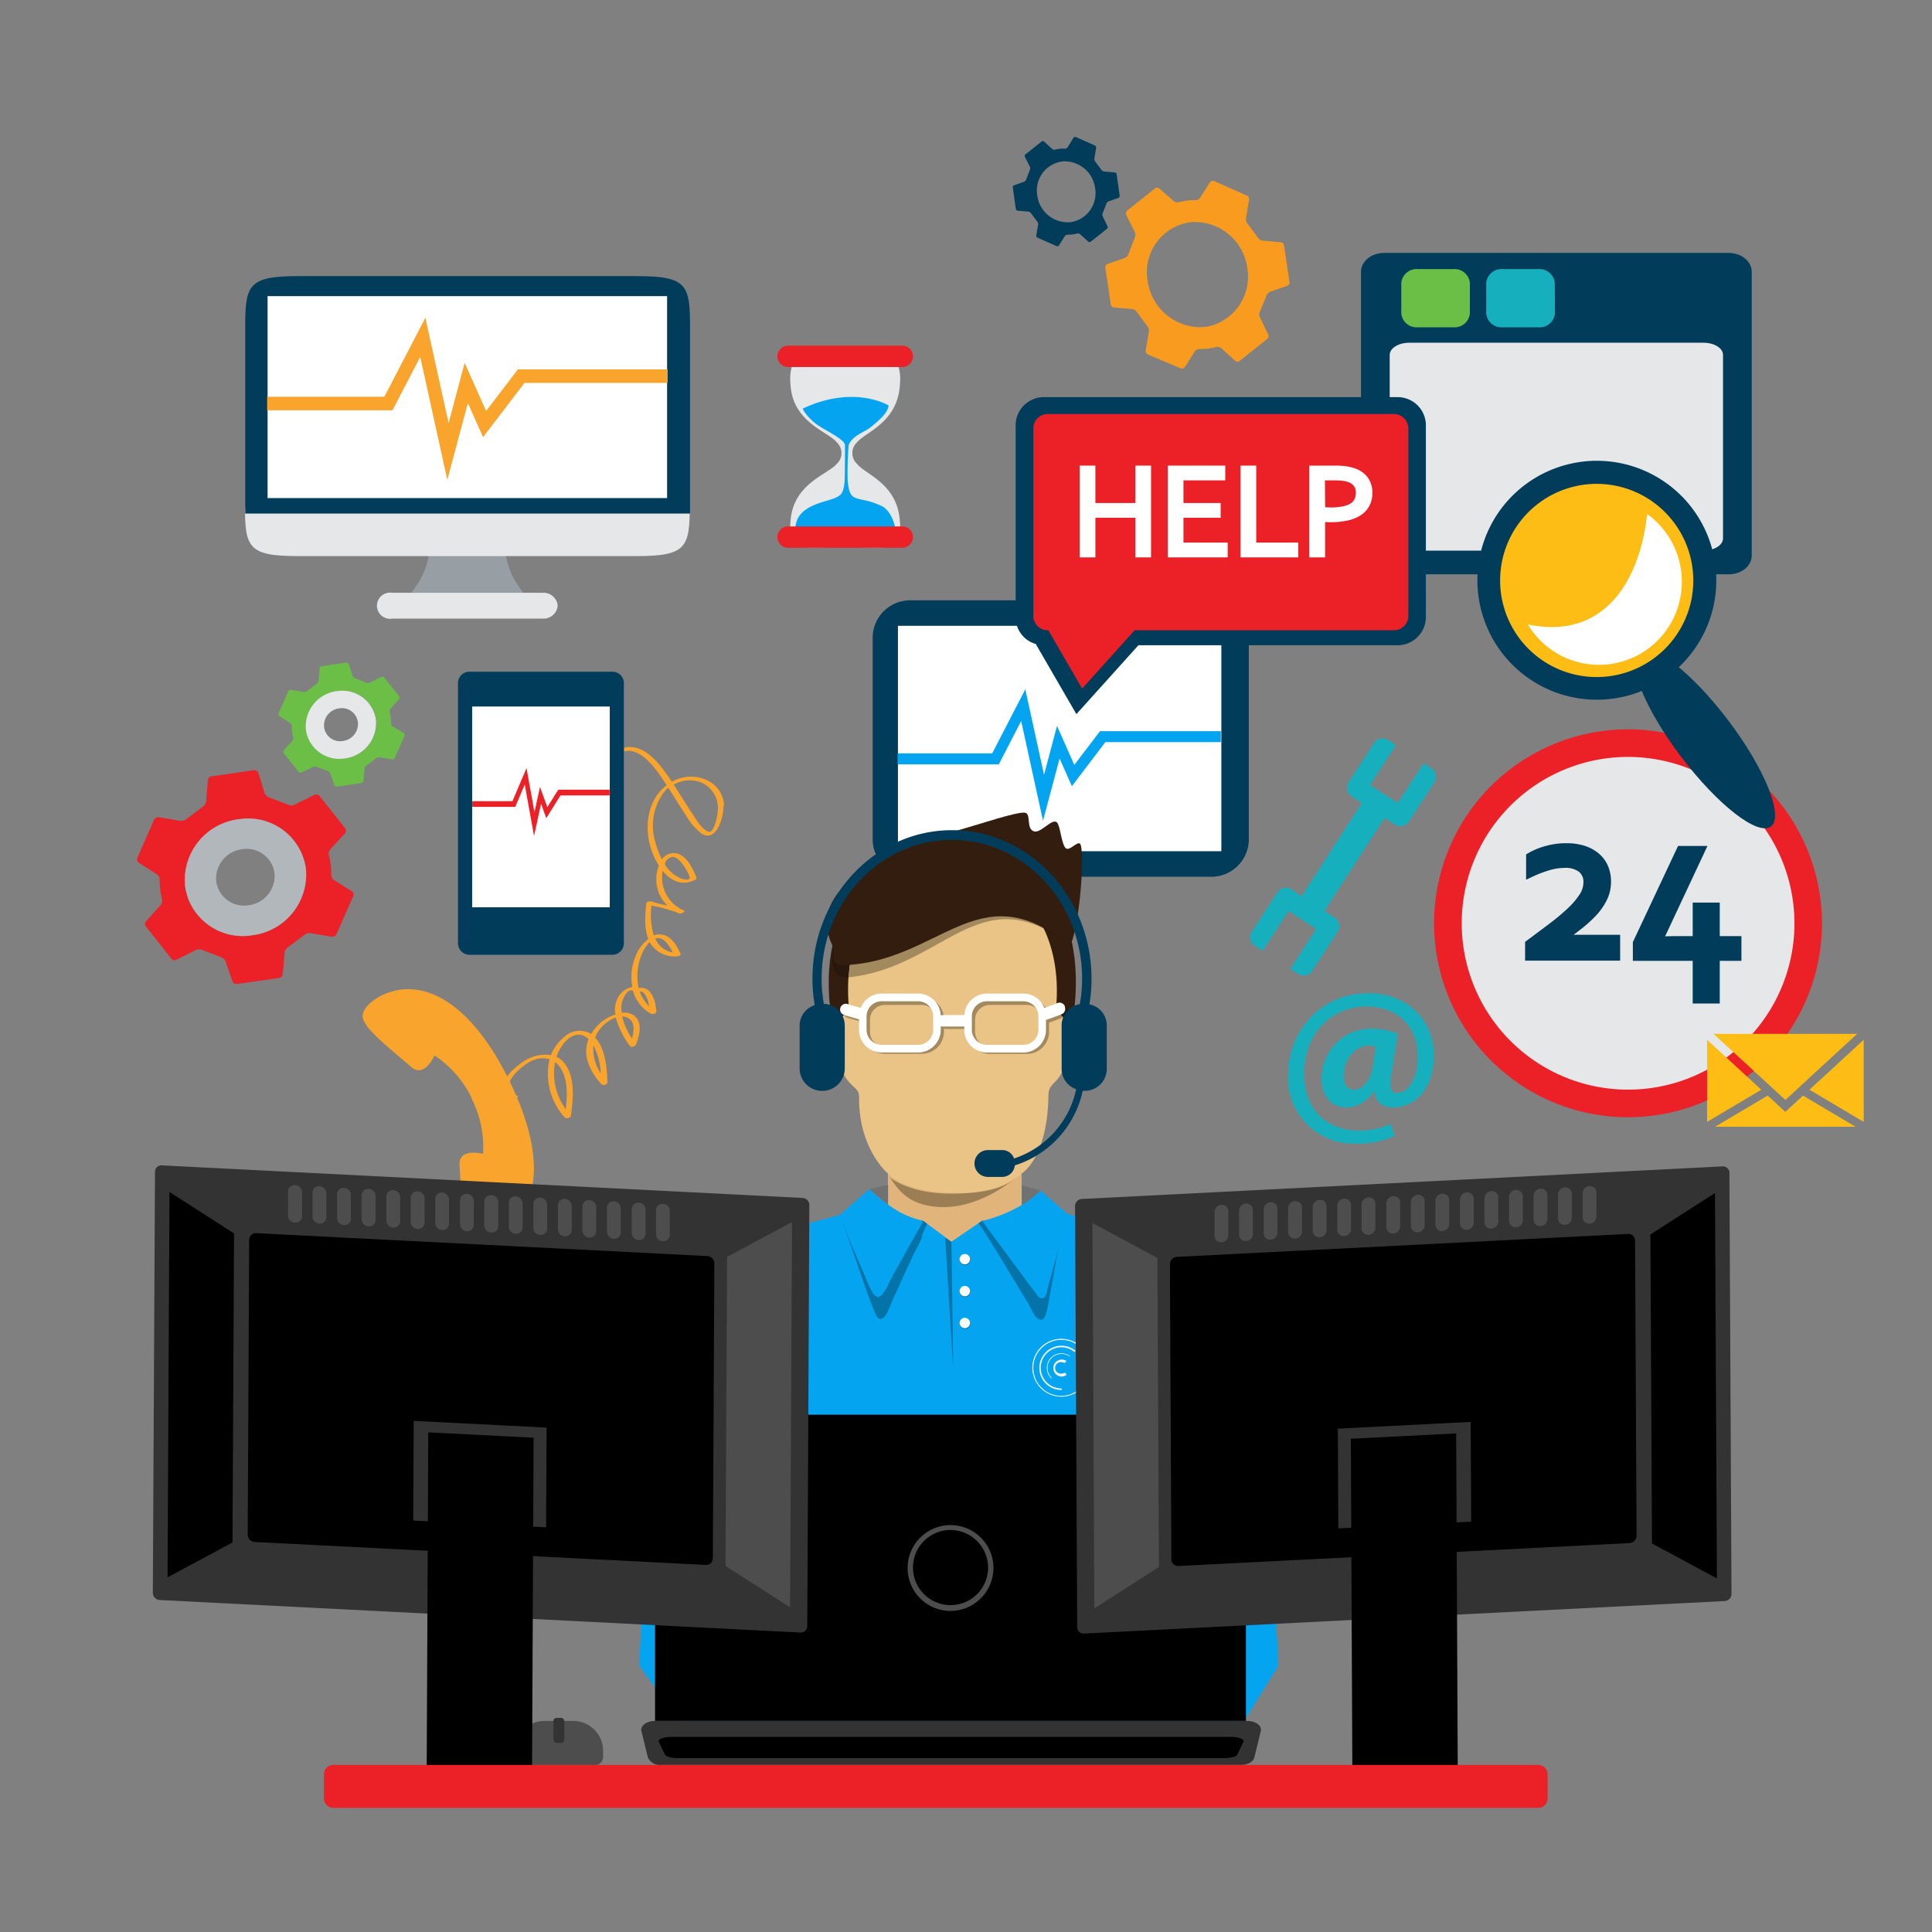 <svg xmlns="http://www.w3.org/2000/svg" viewBox="0 0 360 360"><rect x="0" y="0" width="360" height="360" fill="#808080" stroke="none"/><defs><style>.cls-1{isolation:isolate;}.cls-2{fill:#e5e7e8;}.cls-3{fill:#04a4f0;}.cls-4{fill:#ec2027;}.cls-5{fill:#6bbe46;}.cls-6{fill:#b1b7bb;}.cls-7{fill:#f1e4a4;}.cls-8{fill:#f9a42d;}.cls-9{fill:#16afbe;}.cls-10{fill:#989fa4;}.cls-11{fill:#013d5b;}.cls-12{fill:#fff;}.cls-13{fill:#f89b1f;}.cls-14{fill:#febd14;}.cls-15{fill:#331d0e;}.cls-16{fill:#eac386;}.cls-17{fill:#e0b47a;}.cls-18{fill:#b2b2b2;}.cls-19{fill:#27170c;}.cls-20{fill:#a3895e;}.cls-21{fill:#9b7e54;}.cls-22{fill:#707171;}.cls-23,.cls-25{opacity:0.3;}.cls-24{fill:#6e5a3b;}.cls-25{mix-blend-mode:multiply;}.cls-26{fill:#333;}.cls-27{fill:#4d4d4d;}</style></defs><g class="cls-1"><g id="Layer_1" data-name="Layer 1"><path class="cls-2" d="M155.92,86.43a2.72,2.72,0,0,0,0-4c-1.53-2-8.32-3.68-8.63-10.93a8.79,8.79,0,0,1,.17-2.87,1.63,1.63,0,0,1,.36-.78c1.08-1.4,4.38-1,8.41-.88h0l1.26,0,1.26,0h0c4-.08,7.33-.52,8.41.88a1.7,1.7,0,0,1,.35.78,8.48,8.48,0,0,1,.18,2.87c-.31,7.25-6.46,9-8,10.93a2.74,2.74,0,0,0,0,4c1.53,2,7.68,3.68,8,10.93a8.52,8.52,0,0,1-.18,2.87,1.7,1.7,0,0,1-.35.78c-1.08,1.4-4.38,1-8.41.88h0l-1.26,0-1.26,0h0c-4,.08-7.33.52-8.41-.88a1.63,1.63,0,0,1-.36-.78,8.83,8.83,0,0,1-.17-2.87c.31-7.25,7.1-9,8.63-10.93"/><path class="cls-3" d="M148.13,98.8c.24-1.53.14-3.82,5.44-5.35,3-.86,3.38-1.12,3.73-3,.19-1.47.09-3.11.15-4.79,0-1.1,0-2.6,0-2.74-.15-1.07-3.14-2.44-4.94-3.62s-3.1-3.09-2.87-3.2c9.66-4.47,15.94-.54,15.94-.54-.15,1.47-2,2.94-3.3,4s-3.32,1.49-4.14,3.34a60.46,60.46,0,0,0-.2,6.36c0,.41.07.78.11,1.13l0,0,0,0c.48,3.48,2,1.93,6.13,3.85,2.33,1.08,2.76,4.79,2.76,4.79-2.6,1-19.05,1.28-18.81-.25"/><path class="cls-4" d="M144.86,66.32a2,2,0,0,0,1.84,2.07h21.57a2,2,0,0,0,1.85-2.07v.16a2,2,0,0,0-1.85-2.07H146.7a2,2,0,0,0-1.84,2.07Z"/><path class="cls-4" d="M144.86,100a2,2,0,0,0,1.84,2.07h21.57a2,2,0,0,0,1.85-2.07v.16a2,2,0,0,0-1.85-2.07H146.7a2,2,0,0,0-1.84,2.07Z"/><path class="cls-5" d="M70.1,134.08a6.62,6.62,0,0,1-5.75,7.21A6.3,6.3,0,0,1,57.06,136a6.63,6.63,0,0,1,5.75-7.2,6.28,6.28,0,0,1,7.29,5.32m3.07,1.24a.7.7,0,0,1-.3-.54,9.46,9.46,0,0,0-.05-1.1c-.06-.47-.21-1.07-.21-1.07a.73.73,0,0,1,.16-.61l1.59-1.76a.47.47,0,0,0,0-.56l-2.75-3.47a.47.47,0,0,0-.55-.12l-2.15,1.07a.82.82,0,0,1-.65,0l-2.09-.81a.77.77,0,0,1-.46-.44L65,123.75a.48.48,0,0,0-.49-.28l-4.56.66a.49.49,0,0,0-.4.41l-.19,2.3a.85.85,0,0,1-.34.55l-1.81,1.37a.91.91,0,0,1-.64.18l-2.34-.4a.49.49,0,0,0-.51.26l-1.82,4.14a.43.43,0,0,0,.16.52l2,1.26a.73.73,0,0,1,.31.54,9.25,9.25,0,0,0,.05,1.09,10.51,10.51,0,0,0,.21,1.07.72.72,0,0,1-.16.61l-1.59,1.77a.45.45,0,0,0,0,.55l2.76,3.47a.46.46,0,0,0,.55.12l2.16-1.05a.84.84,0,0,1,.66,0l2.07.79a.83.83,0,0,1,.46.44l.75,2.16a.46.46,0,0,0,.48.29l4.57-.66a.48.48,0,0,0,.39-.41l.2-2.3a.81.81,0,0,1,.35-.55l1.8-1.36a.88.88,0,0,1,.64-.18l2.34.38a.48.48,0,0,0,.51-.26l1.82-4.13a.43.43,0,0,0-.16-.52Z"/><path class="cls-2" d="M63.17,132a3,3,0,0,1,3.52,2.58,3.2,3.2,0,0,1-2.78,3.49,3,3,0,0,1-3.52-2.58A3.2,3.2,0,0,1,63.17,132m-.39-3.23A6.64,6.64,0,0,0,57,136a6.3,6.3,0,0,0,7.29,5.32,6.64,6.64,0,0,0,5.76-7.21,6.3,6.3,0,0,0-7.29-5.32"/><path class="cls-4" d="M35,167.23a10,10,0,0,1-.5-2.14,10.81,10.81,0,0,1,0-2.2,11.58,11.58,0,0,1,10-10.22A10.84,10.84,0,0,1,57,161.84,11.43,11.43,0,0,1,47,174.27a10.94,10.94,0,0,1-12.06-7M62.25,164a1.22,1.22,0,0,1-.52-.94s0-1.07-.09-1.88a16.89,16.89,0,0,0-.37-1.85,1.31,1.31,0,0,1,.27-1.06l2.75-3a.77.77,0,0,0,0-.95l-4.74-6a.81.81,0,0,0-1-.2l-3.7,1.84a1.37,1.37,0,0,1-1.12,0l-3.62-1.39a1.35,1.35,0,0,1-.79-.76L48.13,144a.81.81,0,0,0-.84-.48l-7.87,1.14a.82.82,0,0,0-.68.69l-.33,4a1.47,1.47,0,0,1-.59.95l-3.12,2.34a1.47,1.47,0,0,1-1.1.32l-4-.69a.85.85,0,0,0-.88.46l-3.13,7.12a.75.75,0,0,0,.27.91l3.38,2.16a1.22,1.22,0,0,1,.51.95,18.74,18.74,0,0,0,.1,1.88,18.46,18.46,0,0,0,.35,1.83,1.28,1.28,0,0,1-.27,1.06l-2.74,3.05a.77.77,0,0,0,0,.95l4.74,6a.79.79,0,0,0,.95.2L36.53,177a1.5,1.5,0,0,1,1.14,0l3.56,1.38a1.34,1.34,0,0,1,.8.76l1.3,3.72a.77.77,0,0,0,.82.49L52,182.23a.85.85,0,0,0,.69-.7l.34-4a1.39,1.39,0,0,1,.59-1l3.1-2.34a1.52,1.52,0,0,1,1.1-.32l4,.68a.85.85,0,0,0,.87-.46l3.14-7.12a.75.75,0,0,0-.28-.9Z"/><path class="cls-6" d="M40.29,164.25a5.51,5.51,0,0,1,4.79-6,5.23,5.23,0,0,1,6.07,4.43,5.52,5.52,0,0,1-4.79,6,5.24,5.24,0,0,1-6.07-4.44m4.11-11.58a11.42,11.42,0,0,0-9.92,12.42A10.84,10.84,0,0,0,47,174.27,11.43,11.43,0,0,0,57,161.84a10.84,10.84,0,0,0-12.56-9.17"/><path class="cls-7" d="M39.67,172.88l-.15-.09Z"/><path class="cls-7" d="M38.93,172.4l-.17-.11Z"/><path class="cls-7" d="M42.38,153.15l.11-.05Z"/><path class="cls-7" d="M43.36,152.86l.11,0Z"/><path class="cls-7" d="M39.77,154.37l0,0Z"/><path class="cls-7" d="M41.47,153.48l.06,0Z"/><path class="cls-7" d="M39,154.92l0,0Z"/><path class="cls-7" d="M38.24,155.51h0Z"/><path class="cls-7" d="M36.35,157.65l0,0Z"/><path class="cls-7" d="M35.86,158.43h0Z"/><path class="cls-7" d="M35.06,160.14v0Z"/><path class="cls-7" d="M34.77,161.07l0-.09Z"/><path class="cls-7" d="M34.56,162l0-.09Z"/><path class="cls-7" d="M42.29,174l-.18-.05Z"/><path class="cls-7" d="M40.48,173.3l-.18-.09Z"/><path class="cls-7" d="M41.38,173.68l-.2-.08Z"/><path class="cls-7" d="M43.16,174.18l-.12,0Z"/><path class="cls-7" d="M45.13,174.39h0Z"/><path class="cls-7" d="M44.12,174.33l-.18,0Z"/><path class="cls-7" d="M46,174.38l.15,0Z"/><path class="cls-8" d="M67.61,189.63c.33,2.2,5.67,6.24,9,9.17,2.5,2.19,4.35-2.13,4.35-2.13a20,20,0,0,1,6.91,7.87l0,.06h0l0,0,0,.06,0,.05A19.75,19.75,0,0,1,90,215s-4.58-1.2-4.37,2.1c.29,4.4.23,11.07,1.78,12.67,1.14,1.19,3.75.6,5.46-.23,7.23-3.47,9.39-13.1,2.12-28a2.44,2.44,0,0,0-.14-.28c0-.09-.08-.19-.13-.28-7.39-14.82-16.4-19-23.59-15.5-1.71.84-3.78,2.51-3.53,4.13"/><path class="cls-8" d="M133.73,151.25c0,.67-.69,4.19-1.76,3.72-1.36-.6-2.33-2.4-3.1-3.56-1.14-1.71-2.2-3.47-3.33-5.19a5.88,5.88,0,0,1,5-.46,5.16,5.16,0,0,1,3.19,5.49m-8.53,8.45c.85-.15,1.65.88,2.09,1.45a10.66,10.66,0,0,1,1.12,2c.5,1.07-.87.77-1.54.52a6.25,6.25,0,0,1-3-2.67,1.85,1.85,0,0,1,1.29-1.31m.22,17.8a4.37,4.37,0,0,1-3.27-2.59c1.44-.56,2.64,1.33,3.27,2.59m-4.4,10a6.49,6.49,0,0,1-1.77-2.75c1-.06,1.52,1.47,1.77,2.75m-3.83,2.28c1.18.73,1,2.39.61,3.74a12.63,12.63,0,0,1-1.83-4.09,2.33,2.33,0,0,1,1.22.35M111.94,200a8.28,8.28,0,0,1-1.37-5.2,12.36,12.36,0,0,1,1.37,5.2m-7.82-1.42c1.72,2.09,1.62,5.38,1.31,8.09a11.28,11.28,0,0,1-2-8.75,3.93,3.93,0,0,1,.7.66m30.8-48.44c-.23-4.33-4.73-6.35-8.58-5a8.29,8.29,0,0,0-1.17.52l-.15-.23c-1.88-2.78-4.8-7-8.74-6.11V140l.07,0c3.29-.79,6.23,3.81,7.87,6.32-3.24,2.39-4.12,6.91-3.21,10.83a14.09,14.09,0,0,0,1.76,4.15,6.8,6.8,0,0,0,1.58,7.44,24,24,0,0,1-2.92-.75c-.27-.1-1,0-1,.35-.24,2.1-.44,4.59.37,6.64A7.11,7.11,0,0,0,119,177a10.22,10.22,0,0,0-1.18,6.91,3.78,3.78,0,0,0-2.39,1.52,4.79,4.79,0,0,0-.76,3.6,7.53,7.53,0,0,0-1.37.59,7.92,7.92,0,0,0-3.13,3.05,4.2,4.2,0,0,0-5,.52,8.26,8.26,0,0,0-2.52,3.41,7.2,7.2,0,0,0-3.56.39c-2.46.84-8.5,6-3.6,7.78.36.13,1.4-.39.91-.57-4.11-1.52.8-5.76,2.85-6.6a4.55,4.55,0,0,1,3.15-.22,12.05,12.05,0,0,0,2.86,10.87c.24.26,1.06.07,1.11-.29.44-3.18.94-7.67-1.54-10.23a3.6,3.6,0,0,0-1.15-.81,8.37,8.37,0,0,1,1.62-2.78c1.19-1.35,2.84-1.93,4.28-.59l.08.08c-.08.21-.15.42-.21.64-.81,2.88.75,5.7,2.64,7.79.26.29,1.12,0,1.1-.38-.11-2.55-.34-6.28-2.29-8.34a6.34,6.34,0,0,1,2.42-3,5.77,5.77,0,0,1,1.42-.73,16.18,16.18,0,0,0,2.65,5.32c.24.33,1,0,1.11-.29.65-1.68,1.35-4.2-.42-5.46a3.19,3.19,0,0,0-2.24-.46,6.91,6.91,0,0,1,0-1.7c.09-.7,1.07-3,2.11-2.37a7,7,0,0,0,3.34,4.24c.29.17,1.05,0,1-.43-.1-2-.94-4.79-3.27-4.34a10.3,10.3,0,0,1,.33-5.68,7.49,7.49,0,0,1,1.7-2.89l.07.14a5.39,5.39,0,0,0,4.89,2.53c.18,0,.94-.16.8-.49-.74-1.66-1.9-3.66-4-3.62a3,3,0,0,0-1,.16,13.86,13.86,0,0,1-.42-5.54,31.27,31.27,0,0,1,4.74,1.3l.35.17c.34.15,1.42-.3.92-.56a3.26,3.26,0,0,0-.38-.18,6.59,6.59,0,0,1-3.61-5.19,7.75,7.75,0,0,1,.06-2c1.54,1.86,3.65,2.95,6.11,1.63.09-.05.26-.2.21-.33-.69-1.7-1.69-4-3.68-4.55a2.76,2.76,0,0,0-2.78,1.1,16.76,16.76,0,0,1-1.27-3.4,10.42,10.42,0,0,1,1.53-8.93,5.7,5.7,0,0,1,.93-1c1.13,1.71,2.18,3.47,3.31,5.17a11.82,11.82,0,0,0,2.82,3.31c3,2,4.26-3.49,4.17-5.23"/><path class="cls-9" d="M240.7,165.76a1.9,1.9,0,0,0-2.65.46l-4.81,7.43a1.9,1.9,0,0,0,.64,2.61l1.4.91,4.82-7.43,5.15,3.37-4.82,7.42,1.4.92a1.9,1.9,0,0,0,2.64-.47l4.82-7.43a1.91,1.91,0,0,0-.65-2.61l-1.85-1.2L258,152.41l1.85,1.21a1.9,1.9,0,0,0,2.64-.47l4.82-7.42a1.92,1.92,0,0,0-.65-2.62l-1.39-.91-4.82,7.43-5.16-3.36,4.82-7.43-1.39-.91a1.91,1.91,0,0,0-2.65.46l-4.81,7.43a1.9,1.9,0,0,0,.64,2.61l1.85,1.21L242.54,167Z"/><path class="cls-4" d="M339.5,172.14a36.14,36.14,0,1,1-36.14-36.24,36.2,36.2,0,0,1,36.14,36.24"/><path class="cls-2" d="M334.37,172.14a31,31,0,1,1-31-31.1,31.05,31.05,0,0,1,31,31.1"/><path class="cls-10" d="M94.78,105.57a11.5,11.5,0,0,1-.6-4.33H80a11.88,11.88,0,0,1-1,5.34,15.39,15.39,0,0,1-4.69,6.08H99.84a15.12,15.12,0,0,1-5.06-7.09"/><path class="cls-2" d="M45.64,94c0,8,.53,9.62,9.92,9.62h63.05c9.39,0,9.92-1.65,9.92-9.62v.54H45.64Z"/><path class="cls-11" d="M118.61,51.45h-63c-9.4,0-9.92,1.65-9.92,9.62V95.69h82.89V61.07c0-8-.53-9.62-9.92-9.62"/><rect class="cls-12" x="49.86" y="55.18" width="74.44" height="37.63"/><path class="cls-2" d="M103.92,112.86a2.65,2.65,0,0,1-2.83,2.41h-28a2.44,2.44,0,1,1,0-4.81h28a2.65,2.65,0,0,1,2.83,2.4"/><polygon class="cls-8" points="83.35 89.41 78.3 66.5 73.14 76.45 49.78 76.45 49.78 73.93 71.62 73.93 79.26 59.21 83.59 78.84 86.58 67.62 90.58 76.58 96.5 68.83 124.41 68.83 124.41 71.35 97.73 71.35 90.01 81.46 87.18 75.11 83.35 89.41"/><path class="cls-11" d="M169.84,163.37a7,7,0,0,1-7.23-6.81V118.67a7,7,0,0,1,7.23-6.81h55.62a7,7,0,0,1,7.24,6.81v37.89a7,7,0,0,1-7.24,6.81Z"/><rect class="cls-12" x="167.32" y="116.61" width="60.26" height="42"/><polygon class="cls-3" points="194.35 152.94 190.28 134.35 186.11 142.43 167.25 142.43 167.25 140.38 184.88 140.38 191.05 128.44 194.54 144.37 196.96 135.26 200.18 142.53 204.97 136.24 227.49 136.24 227.49 138.29 205.96 138.29 199.73 146.49 197.44 141.34 194.35 152.94"/><path class="cls-11" d="M114.12,125.16H87.47a2.15,2.15,0,0,0-2.13,2.31V175.6a2.16,2.16,0,0,0,2.13,2.31h26.65a2.16,2.16,0,0,0,2.13-2.31V127.47a2.15,2.15,0,0,0-2.13-2.31"/><rect class="cls-12" x="87.98" y="131.65" width="25.64" height="37.41"/><polygon class="cls-4" points="99.51 155.78 97.78 146.18 96.01 150.35 88 150.35 88 149.29 95.49 149.29 98.11 143.12 99.59 151.35 100.62 146.65 101.99 150.4 104.02 147.15 113.59 147.15 113.59 148.21 104.44 148.21 101.79 152.45 100.82 149.78 99.51 155.78"/><path class="cls-11" d="M326.41,103.48c0,2-1.91,3.53-4.28,3.53H257.88c-2.36,0-4.28-1.58-4.28-3.53V50.65c0-1.94,1.92-3.52,4.28-3.52h64.25c2.37,0,4.28,1.58,4.28,3.52Z"/><path class="cls-2" d="M321.06,100.32c0,1.26-1.64,2.28-3.65,2.28h-54.8c-2,0-3.66-1-3.66-2.28V66.14c0-1.26,1.64-2.28,3.66-2.28h54.8c2,0,3.65,1,3.65,2.28Z"/><path class="cls-5" d="M273.89,58.39a2.86,2.86,0,0,1-3.07,2.6h-6.64a2.86,2.86,0,0,1-3.07-2.6V52.74a2.86,2.86,0,0,1,3.07-2.6h6.64a2.86,2.86,0,0,1,3.07,2.6Z"/><path class="cls-9" d="M289.74,58.39a2.87,2.87,0,0,1-3.07,2.6H280a2.86,2.86,0,0,1-3.07-2.6V52.74a2.86,2.86,0,0,1,3.07-2.6h6.64a2.87,2.87,0,0,1,3.07,2.6Z"/><path class="cls-11" d="M197.86,30.09a5.71,5.71,0,0,1,6.2,5,5.45,5.45,0,0,1-4.58,6.31,5.72,5.72,0,0,1-6.2-5,5.44,5.44,0,0,1,4.58-6.3m1.07-2.65a.64.64,0,0,1-.47.26,8.1,8.1,0,0,0-.94,0,8.81,8.81,0,0,0-.92.18.64.64,0,0,1-.53-.13l-1.52-1.38a.36.36,0,0,0-.47,0l-3,2.38a.42.42,0,0,0-.1.47l.92,1.86a.75.75,0,0,1,0,.57l-.7,1.81a.68.68,0,0,1-.38.4l-1.86.65a.38.38,0,0,0-.24.41l.56,4a.41.41,0,0,0,.35.33l2,.17a.75.75,0,0,1,.48.3l1.17,1.57a.72.72,0,0,1,.16.55l-.35,2a.42.42,0,0,0,.23.43l3.56,1.58a.37.37,0,0,0,.45-.14L198.41,44a.6.6,0,0,1,.47-.26,9.22,9.22,0,0,0,.93-.05,8.23,8.23,0,0,0,.92-.18.65.65,0,0,1,.53.14l1.52,1.37a.38.38,0,0,0,.48,0l3-2.38a.4.4,0,0,0,.11-.47l-.9-1.88a.71.71,0,0,1,0-.57l.69-1.78a.67.67,0,0,1,.38-.41l1.85-.65a.4.4,0,0,0,.25-.41l-.57-4a.4.4,0,0,0-.35-.34l-2-.18a.66.66,0,0,1-.47-.29l-1.17-1.57a.72.72,0,0,1-.16-.54l.33-2a.4.4,0,0,0-.23-.44l-3.55-1.58a.37.37,0,0,0-.44.14Z"/><path class="cls-2" d="M288.4,158.17a2.63,2.63,0,0,1,2.22-3,2.75,2.75,0,0,1,3,2.41,2.63,2.63,0,0,1-2.21,3.05,2.78,2.78,0,0,1-3-2.41m-2.78.34a5.71,5.71,0,0,0,6.2,5,5.45,5.45,0,0,0,4.57-6.31,5.7,5.7,0,0,0-6.2-5,5.44,5.44,0,0,0-4.57,6.31"/><path class="cls-13" d="M226.37,60.48a8.65,8.65,0,0,1-1.84.43,9.3,9.3,0,0,1-1.9,0,10,10,0,0,1-8.79-8.62,9.38,9.38,0,0,1,7.89-10.87A9.85,9.85,0,0,1,232.42,50a9.49,9.49,0,0,1-6,10.44m-2.79-23.6a1,1,0,0,1-.81.45s-.92,0-1.62.08a15.73,15.73,0,0,0-1.59.32,1.11,1.11,0,0,1-.91-.23L216,35.12a.65.65,0,0,0-.81,0l-5.15,4.11a.69.69,0,0,0-.17.82l1.58,3.2a1.21,1.21,0,0,1,0,1l-1.2,3.13a1.12,1.12,0,0,1-.65.68l-3.21,1.12a.67.67,0,0,0-.42.72l1,6.81a.71.71,0,0,0,.6.59l3.41.28a1.26,1.26,0,0,1,.82.51l2,2.7a1.37,1.37,0,0,1,.28,1l-.6,3.5a.71.71,0,0,0,.4.76L220,68.64a.64.64,0,0,0,.78-.24l1.86-2.92a1.09,1.09,0,0,1,.81-.44s.91,0,1.62-.08,1.57-.31,1.57-.31a1.14,1.14,0,0,1,.92.23l2.62,2.37a.66.66,0,0,0,.82,0l5.14-4.1a.7.7,0,0,0,.17-.82l-1.56-3.23a1.31,1.31,0,0,1,0-1L236,55.07a1.17,1.17,0,0,1,.65-.69l3.21-1.12a.66.66,0,0,0,.41-.72l-1-6.8a.71.71,0,0,0-.6-.6l-3.41-.3a1.18,1.18,0,0,1-.82-.5l-2-2.69a1.27,1.27,0,0,1-.27-.95l.58-3.5a.72.72,0,0,0-.4-.75l-6.12-2.72a.65.65,0,0,0-.78.24Z"/><path class="cls-2" d="M316.14,178a4.75,4.75,0,0,1-5.16-4.14,4.52,4.52,0,0,1,3.81-5.25,4.76,4.76,0,0,1,5.17,4.15,4.52,4.52,0,0,1-3.82,5.24m-10-3.55A9.85,9.85,0,0,0,316.86,183a9.38,9.38,0,0,0,7.89-10.87,9.84,9.84,0,0,0-10.68-8.58,9.39,9.39,0,0,0-7.9,10.87"/><path class="cls-7" d="M323.48,178.63l.08-.13Z"/><path class="cls-7" d="M323.05,179.29l.1-.15Z"/><path class="cls-7" d="M306.59,176.16l0-.1Z"/><path class="cls-7" d="M306.35,175.31l0-.1Z"/><path class="cls-7" d="M307.64,178.41v0Z"/><path class="cls-7" d="M306.88,177l0-.06Z"/><path class="cls-7" d="M308.12,179.11l0,0Z"/><path class="cls-7" d="M308.62,179.74h0Z"/><path class="cls-7" d="M310.46,181.37l0,0Z"/><path class="cls-7" d="M311.14,181.8h0Z"/><path class="cls-7" d="M312.6,182.49h0Z"/><path class="cls-7" d="M313.41,182.74l-.09,0Z"/><path class="cls-7" d="M314.21,182.92h0Z"/><path class="cls-7" d="M324.46,176.39l0-.16Z"/><path class="cls-7" d="M323.85,178l.07-.16Z"/><path class="cls-7" d="M324.18,177.2l.07-.18Z"/><path class="cls-7" d="M324.66,175.58l0-.1Z"/><path class="cls-7" d="M324.85,173.94v0Z"/><path class="cls-7" d="M324.78,174.8l0-.15Z"/><path class="cls-7" d="M324.85,173l0-.13Z"/><path class="cls-11" d="M293.14,174.24c.41-.3.8-.6,1.18-.9a24.56,24.56,0,0,0,3-2.66,12,12,0,0,0,2.07-2.93,7.64,7.64,0,0,0,.8-3.45,7.32,7.32,0,0,0-.62-3.07,6.28,6.28,0,0,0-1.78-2.29,7.83,7.83,0,0,0-2.63-1.37,11.08,11.08,0,0,0-3.24-.45,14.21,14.21,0,0,0-4,.54,13.76,13.76,0,0,0-3.09,1.27l-.46.27v4.72l1.32-.62a22.27,22.27,0,0,1,3-1.14,10.14,10.14,0,0,1,2.84-.44,4.19,4.19,0,0,1,2.71.74,2.43,2.43,0,0,1,.81,2,4.11,4.11,0,0,1-.68,2.16,14.25,14.25,0,0,1-2.12,2.52,39.1,39.1,0,0,1-3.35,2.83c-1.32,1-2.78,2.09-4.34,3.25l-.38.28V179h17.71v-4.82h-7.35l-1.33,0"/><polygon class="cls-11" points="320.45 174.43 320.45 168.18 315.41 168.18 315.41 174.43 311.83 174.43 310.27 174.47 318.16 157.63 312.68 157.63 304.26 175.55 304.26 179.04 315.41 179.04 315.41 186.99 320.45 186.99 320.45 179.04 324.49 179.04 324.49 174.43 320.45 174.43"/><path class="cls-9" d="M256.35,195a5.15,5.15,0,0,0-1.24-.17c-2.66,0-4.75,2.63-4.75,5.73,0,1.53.69,2.5,2,2.5,1.54,0,3.1-1.89,3.42-4.23Zm3.54,16.65a16.41,16.41,0,0,1-7.35,1.45A12.23,12.23,0,0,1,240,200.43c0-8.23,6-15.36,15-15.36,7.11,0,12.18,4.88,12.18,11.65,0,5.93-3.3,9.64-7.64,9.64a3.18,3.18,0,0,1-3.46-3.11H256a6,6,0,0,1-5.22,3.11c-2.57,0-4.51-2-4.51-5.28a9.21,9.21,0,0,1,9.45-9.41,11.74,11.74,0,0,1,4.74,1l-1.2,7.51c-.36,2.37-.08,3.47,1,3.51,1.73.08,3.9-2.14,3.9-6.82,0-5.28-3.37-9.31-9.61-9.31s-11.53,4.8-11.53,12.54c0,6.77,4.26,10.57,10.25,10.57a13.89,13.89,0,0,0,5.87-1.25Z"/><polygon class="cls-14" points="332.67 207.18 329.38 204.15 319.6 209.95 345.75 209.95 335.97 204.15 332.67 207.18"/><polygon class="cls-14" points="347.27 209.05 347.27 193.75 337.16 203.05 347.27 209.05"/><polygon class="cls-14" points="318.09 193.75 318.09 209.05 328.19 203.05 318.09 193.75"/><polygon class="cls-14" points="345.75 192.64 319.6 192.64 319.29 192.64 329.66 202.18 330.26 202.74 330.85 203.28 332.68 204.96 334.51 203.28 335.1 202.74 335.69 202.18 346.06 192.64 345.75 192.64"/><path class="cls-5" d="M81.46,253A12.42,12.42,0,1,1,69,240.53,12.43,12.43,0,0,1,81.46,253"/><path class="cls-12" d="M76.75,247.9c-.54-.64-1.31-.76-1.71-.29l-7.52,8.85L63,251.1c-.3-.35-.86-.25-1.25.21a1.21,1.21,0,0,0-.18,1.47l6,7c.3.35.86.26,1.26-.21l.08-.11L77,249.92a1.68,1.68,0,0,0-.24-2"/><path class="cls-11" d="M330,154c-2.43,1.85-9.94-4-16.76-13s-10.38-17.88-7.94-19.73,9.94,4,16.76,13S332.42,152.14,330,154"/><path class="cls-11" d="M319.59,111.26a22.26,22.26,0,1,1-19-25.19,22.27,22.27,0,0,1,19,25.19"/><path class="cls-14" d="M315.35,110.67A18,18,0,1,1,300,90.33a18,18,0,0,1,15.34,20.34"/><path class="cls-12" d="M313.24,110.51a15.54,15.54,0,0,0-6.33-14.74c-1.2,11.63-7.47,23.65-22.21,20.59a15.43,15.43,0,0,0,28.54-5.85"/><path class="cls-15" d="M199.37,192.89c4.47-20.72-5-36.35-21.8-36.35s-26.79,16.65-21.92,36.55Z"/><path class="cls-16" d="M160.08,204.25c-.17,9.81,5.37,14.42,5.37,14.42v7s-.82.44-.68.48c-.71-.23,8.17,5.49,13.33,5.64,0,0,13.54-5.18,13-5.63l-.74-.49v-7s4.83-2.73,5-14.57c.06-3.33,3.3-1.33,3.71-10.4a7.58,7.58,0,0,0-.38-3.32c-.32-1-2-1.69-1.89-2.7,1.3-15.28-7.21-25.23-19.39-26.18v-.05l-.34,0-.34,0v.05c-12.14.95-19.86,10.9-18.56,26.18.08,1-1.57,1.72-1.9,2.7a7.93,7.93,0,0,0-.4,3.42c.41,9.08,4.23,8.08,4.19,10.45"/><path class="cls-17" d="M190.36,225.64v-7s-3.64,4.11-12.66,3.63c-9.16,0-12.25-3.63-12.25-3.63v7s-.82.43-.68.48c-.71-.23,8.17,5.49,13.33,5.64,0,0,13.54-5.18,13-5.63Z"/><path class="cls-18" d="M190.77,152.34c-1.88,0-8.41,2.21-11.28,3-1.36.4-2.66.8-3.92,1.25.66-.05,1.33-.08,2-.08,11.72,0,19.86,7.59,22.21,19.21.5-3.08,2.31-14.78,1.61-17.35-.07-.26-.19-.36-.36-.36a2.37,2.37,0,0,0-1,.52,2.36,2.36,0,0,1-1.11.52.5.5,0,0,1-.43-.23c-.75-1-.92-4.08-1.53-4.69a.59.59,0,0,0-.41-.16,4,4,0,0,0-1.75.93,3.85,3.85,0,0,1-1.86.94.77.77,0,0,1-.27,0c-1.52-.49-.46-3.33-1.69-3.48h-.2"/><path class="cls-19" d="M177.57,156.54c-.67,0-1.34,0-2,.08-9.64,3.41-16.15,8.65-20.07,19.71-.86,2.44-.6,5.8,2.2,5.8a2.75,2.75,0,0,0,.4,0h0c.81-12.1,8-19.78,18.63-20.61v-.05a3.31,3.31,0,0,1,.34,0c.12,0,.22,0,.34,0v.05a20.06,20.06,0,0,1,17.11,11.58,28.46,28.46,0,0,1,5.12,3.42s0-.27.12-.75c-2.35-11.62-10.49-19.21-22.21-19.21"/><path class="cls-20" d="M177.43,161.45l-.34,0-.33,0v.05c-10.6.83-17.83,8.51-18.64,20.61,13-1.36,20.13-10.83,29.41-10.83a15.35,15.35,0,0,1,7,1.8,20,20,0,0,0-17.1-11.58Z"/><path class="cls-15" d="M198.79,177.55c2.08-2.43,3.41-17.1,2.6-20.06-.35-1.31-2.16,1.46-2.91.45s-.92-4.08-1.53-4.69c-.89-.88-3,2.08-4.29,1.66-1.52-.49-.46-3.32-1.69-3.48-1.54-.19-8.5,2.17-11.48,3-11.83,3.39-30.34,10.34-24.21,22.09.35.68-.76,3.39,1.68,3.33,18.08-.45,25.36-17.5,42.13-3.78Z"/><path class="cls-3" d="M211.64,232.57a27.78,27.78,0,0,0-12.28-5.71l-16.4.63-5.67,3.89L172,227.47l-15.17-1.19c-2.39.75-9.61,3.1-13.41,6.29a26.08,26.08,0,0,0-8.53,11.08V277.2h85.25V243.65a25.92,25.92,0,0,0-8.53-11.08"/><path class="cls-18" d="M165.44,219.13h0"/><path class="cls-21" d="M165.45,219.14h0l.24.19a1.33,1.33,0,0,0-.24-.19"/><path class="cls-20" d="M189.39,219.37c-.26.21-.56.45-.92.7l.3-.18.62-.52"/><path class="cls-21" d="M165.69,219.33c1.21,1.22,2.68,5.41,9.78,5.59h.37c6,0,11.17-3.66,12.92-5.05a2.9,2.9,0,0,1-.29.19c-1.57,1.07-4.41,2.33-11.13,2.36h-.14c-7,0-10.57-2.37-11.51-3.1"/><polygon class="cls-22" points="190.41 224.52 192.14 223.44 193.91 221.84 190.41 220.88 190.41 224.52"/><polygon class="cls-22" points="165.48 220.78 161.98 221.58 165.48 224.53 165.48 220.78"/><path class="cls-3" d="M229.67,236.38c-3.66-3.08-17.56-7.37-23.73-8.12l-7.09-2.1L185,258.53l-13.34.07-14.81-32.32-7.47,2c-4.94.81-18.32,5.15-21.85,8.12-3.9,2.73-8.52,69.68-8.38,74l12,16.78,96.62.06,10.43-16.84c0-5.07-4.6-71.27-8.54-74"/><path class="cls-18" d="M157.62,226.28l-.22,0h-.2l-.22,0h-.09l9.79,1.16-.81-.49Z"/><path class="cls-20" d="M165.87,227l.8.48.1,0L166,227Z"/><path class="cls-21" d="M166,227l.81.49,4.13.48-.26-.59Z"/><path class="cls-18" d="M156.81,226.29l-.26.06h0Z"/><path class="cls-23" d="M171.82,230.09c.47-1.12.94-2.08.94-2.08l-.73-.54-1.4-.13.26.59-4.13-.48h-.08l-9.82-1.16h-.05l-.26.07,2.63,7.57,2.18,6.31c.42,1.19,1.78,5,2.3,5.43a.62.62,0,0,0,.43.08c1.06,0,1.71-2.41,2.09-3.23.68-1.45,1.36-2.9,2-4.35s1.34-2.9,2-4.36C170.45,233.24,172,230.64,171.82,230.09Z"/><path class="cls-3" d="M172,227.47a16.17,16.17,0,0,1-5.84-2.54,34.53,34.53,0,0,1-4.21-3.35l-5.43,4.78c-.17,0,2.26,5.84,2.41,6.21.73,1.7,1.46,3.41,2.2,5.1.41,1,1.43,4,2.47,4s2.12-2.85,2.59-3.68l2.6-4.69q1.13-2,2.24-4A9.29,9.29,0,0,0,172,227.47Z"/><path class="cls-18" d="M198.57,226.31h0m.05,0-8.73.64c-.5.24-1.13.53-1.84.83l10.4-.86a3.61,3.61,0,0,1,.17-.61"/><path class="cls-20" d="M189.89,227h-.1c-.51.24-1.15.53-1.86.83h.12c.71-.31,1.34-.6,1.84-.84"/><path class="cls-21" d="M189.79,227l-5.75.42-.14.41.65-.08-.14.38,3.52-.29c.71-.31,1.35-.6,1.86-.84"/><path class="cls-21" d="M183.26,227.44h0l-.44.11.46-.11"/><path class="cls-24" d="M184.55,227.72l-.65.08-.12.35.63-.05Z"/><g class="cls-25"><path d="M198.44,226.93l-10.39.86h-.12l-3.52.3-.7,1.87c2,3.18,5.47,8.95,7.94,13,.55.9,1.14,2.95,2.41,2.95.91,0,1.31-3.22,1.48-4.14.34-1.82.68-3.65,1-5.47s.67-3.55,1-5.32a20,20,0,0,1,.76-3.69C198.39,227.18,198.42,227.05,198.44,226.93Z"/><path d="M183.78,228.15l-.1.26.09-.26.13-.35.14-.42-.78.06-.3.05-.63.44a16.27,16.27,0,0,1,1,1.46h0l.37.58.69-1.87Z"/></g><path class="cls-3" d="M198.85,226.16l-4.94-4.31a17.53,17.53,0,0,1-3.5,2.67,27.29,27.29,0,0,1-7,2.89l-.41.08,3.25,4.4q2.64,3.57,5.27,7.13l1.51,2c.36.49.65,1.1,1.36.85s.74-1.51.91-2.12l1.08-3.93c.7-2.59,1.41-5.18,2.08-7.78C198.44,228,198.91,226.17,198.85,226.16Z"/><path class="cls-19" d="M198,187.38a.92.92,0,0,0-.36.07l-.85.31c0,.64.71,1.17,1.27,1.73l.31-.11a1,1,0,0,0,.62-1.33,1.06,1.06,0,0,0-1-.67m-39.84.21a1.05,1.05,0,0,0-.92.74,1,1,0,0,0,.08.76c.46-.44.89-.89.85-1.41v-.09"/><path class="cls-20" d="M191.35,185.76h-6.9a4.15,4.15,0,0,0-4.14,3.86l-.23,0h-3.72a1.43,1.43,0,0,0-.46.07,4.14,4.14,0,0,0-4.13-3.91h-6.9a4.16,4.16,0,0,0-3.84,2.57l-2.47-.7a.92.92,0,0,0-.29,0h-.09v.09c0,.52-.39,1-.85,1.41a1,1,0,0,0,.64.52l2.74.77v1.8a4.14,4.14,0,0,0,4.15,4.12h6.9a4.14,4.14,0,0,0,4.14-4.12v-.58a2.13,2.13,0,0,0,.45.06h3.72l.22,0v.54a4.14,4.14,0,0,0,4.15,4.12h6.9a4.14,4.14,0,0,0,4.14-4.12v-1.76l.16,0,2.43-.89c-.56-.56-1.26-1.09-1.27-1.73l-1.62.59a4.15,4.15,0,0,0-3.84-2.59m-6.9,9.16a2.75,2.75,0,0,1-2.75-2.74v-2.3a2.75,2.75,0,0,1,2.75-2.74h6.9a2.74,2.74,0,0,1,2.74,2.74v2.3a2.74,2.74,0,0,1-2.74,2.74Zm-19.58,0a2.75,2.75,0,0,1-2.75-2.74v-2.3a2.75,2.75,0,0,1,2.75-2.74h6.9a2.74,2.74,0,0,1,2.74,2.74v2.3a2.74,2.74,0,0,1-2.74,2.74Z"/><path class="cls-12" d="M193.49,191.82a2.81,2.81,0,0,1-2.75,2.87h-6.91a2.81,2.81,0,0,1-2.74-2.87v-2.39a2.8,2.8,0,0,1,2.74-2.86h6.91a2.81,2.81,0,0,1,2.75,2.86Zm-19.61,0a2.81,2.81,0,0,1-2.75,2.87h-6.9a2.82,2.82,0,0,1-2.76-2.87v-2.39a2.81,2.81,0,0,1,2.76-2.86h6.9a2.81,2.81,0,0,1,2.75,2.86Zm24.54-4.3a1.06,1.06,0,0,0-1.36-.63l-2.46.94a4.18,4.18,0,0,0-3.86-2.69h-6.91a4.22,4.22,0,0,0-4.14,4l-.22,0h-3.73a1.39,1.39,0,0,0-.46.07,4.22,4.22,0,0,0-4.15-4.07h-6.9a4.17,4.17,0,0,0-3.85,2.67l-2.47-.73a1.07,1.07,0,0,0-.59,2.06l2.75.81v1.87a4.23,4.23,0,0,0,4.16,4.3h6.9a4.24,4.24,0,0,0,4.16-4.3v-.6a1.63,1.63,0,0,0,.45.06h3.94v.55a4.23,4.23,0,0,0,4.15,4.3h6.91a4.24,4.24,0,0,0,4.16-4.3V190l.16,0,2.74-1a1.07,1.07,0,0,0,.62-1.38"/><path class="cls-11" d="M203,187.17a30.28,30.28,0,0,0,.39-4.8c0-15.26-11.65-27.68-26-27.68s-26,12.42-26,27.68a29.64,29.64,0,0,0,.42,4.93A4,4,0,0,0,149,191v8.27a4.21,4.21,0,0,0,8.41,0V191a4.07,4.07,0,0,0-3.9-3.95,27.05,27.05,0,0,1-.41-4.71c0-14.25,10.89-25.84,24.27-25.84s24.26,11.59,24.26,25.84a26.7,26.7,0,0,1-.42,4.77,4,4,0,0,0-3.39,3.89v8.27a4,4,0,0,0,2.71,3.69,17.41,17.41,0,0,1-11.58,12.91,2.29,2.29,0,0,0-2.13-1.57h-2.74a2.49,2.49,0,0,0,0,5h2.74a2.36,2.36,0,0,0,2.27-2.15,18.64,18.64,0,0,0,12.66-13.9l.27,0a4.09,4.09,0,0,0,4.21-4V191a4,4,0,0,0-3.27-3.86"/><polygon class="cls-23" points="176.12 230.66 177.61 255 177.29 231.38 176.12 230.66"/><circle class="cls-23" cx="179.81" cy="234.79" r="0.97"/><circle class="cls-12" cx="179.78" cy="234.63" r="0.97"/><circle class="cls-23" cx="179.81" cy="240.73" r="0.97"/><circle class="cls-12" cx="179.78" cy="240.58" r="0.97"/><circle class="cls-23" cx="179.81" cy="246.68" r="0.97"/><circle class="cls-12" cx="179.78" cy="246.52" r="0.97"/><path class="cls-12" d="M198.41,255.76l-.11.06a1.07,1.07,0,0,1-.52.14,1.08,1.08,0,1,1,0-2.15,1.16,1.16,0,0,1,.48.11l.1.06.37-.37-.19-.11a1.58,1.58,0,1,0-.76,3,1.55,1.55,0,0,0,.81-.23l.18-.11Z"/><path class="cls-12" d="M197.78,260.1a5.22,5.22,0,1,1,3.4-9.17l.12-.13a5.39,5.39,0,1,0,0,8.12l-.12-.12A5.2,5.2,0,0,1,197.78,260.1Z"/><path class="cls-12" d="M200.4,251.7a4.12,4.12,0,1,0-2.62,7.3h.05v-.28h-.05a3.84,3.84,0,1,1,2.42-6.81l0,0,.2-.2Z"/><path class="cls-12" d="M199.29,252.77l.08-.08a2.68,2.68,0,0,0-1.59-.52,2.71,2.71,0,0,0-1.88,4.67l.09-.08a2.6,2.6,0,0,1,3.3-4Z"/><path class="cls-12" d="M205.26,252.72a.65.65,0,0,0-.19-.21.85.85,0,0,0-.25-.13.86.86,0,0,0-.28,0,.92.92,0,0,0-.78.37,1.21,1.21,0,0,0-.18.38,1.61,1.61,0,0,0-.06.44,1.59,1.59,0,0,0,.06.43,1.21,1.21,0,0,0,.18.38.87.87,0,0,0,.32.28,1.08,1.08,0,0,0,.46.1.74.74,0,0,0,.34-.07.83.83,0,0,0,.26-.19,1.06,1.06,0,0,0,.18-.27,1.31,1.31,0,0,0,.09-.34h.25a1.24,1.24,0,0,1-.11.45,1,1,0,0,1-.24.34.87.87,0,0,1-.34.22,1.18,1.18,0,0,1-.43.07,1.25,1.25,0,0,1-.56-.11,1.21,1.21,0,0,1-.64-.76,1.84,1.84,0,0,1-.08-.53,1.91,1.91,0,0,1,.08-.54,1.21,1.21,0,0,1,.64-.76,1.4,1.4,0,0,1,.56-.11,1.26,1.26,0,0,1,.38.06,1,1,0,0,1,.33.16,1.12,1.12,0,0,1,.25.28.91.91,0,0,1,.13.37h-.26A.81.81,0,0,0,205.26,252.72Zm1,1.52a.66.66,0,0,0,.11.24.72.72,0,0,0,.2.19.66.66,0,0,0,.3.07.6.6,0,0,0,.41-.14.79.79,0,0,0,.2-.36h.24a.91.91,0,0,1-.28.51.85.85,0,0,1-.57.18.82.82,0,0,1-.4-.08.69.69,0,0,1-.28-.22,1.26,1.26,0,0,1-.16-.33,1.75,1.75,0,0,1-.05-.4,1.65,1.65,0,0,1,.05-.38,1.26,1.26,0,0,1,.16-.33.81.81,0,0,1,.28-.23.82.82,0,0,1,.4-.09.84.84,0,0,1,.4.09.93.93,0,0,1,.27.25,1,1,0,0,1,.15.35,1.9,1.9,0,0,1,0,.41h-1.51A.93.93,0,0,0,206.23,254.24Zm1.18-.73a.84.84,0,0,0-.12-.23.75.75,0,0,0-.2-.15.51.51,0,0,0-.25-.06.6.6,0,0,0-.27.06.7.7,0,0,0-.19.15,1.26,1.26,0,0,0-.13.23,1.1,1.1,0,0,0-.06.26h1.27A1.09,1.09,0,0,0,207.41,253.51Zm.88-.58v.33h0a.55.55,0,0,1,.24-.28.67.67,0,0,1,.38-.11,1.18,1.18,0,0,1,.35,0,.71.71,0,0,1,.22.15.77.77,0,0,1,.12.24,1.48,1.48,0,0,1,0,.31v1.26h-.24v-1.22a1.64,1.64,0,0,0,0-.23.54.54,0,0,0-.08-.19.44.44,0,0,0-.15-.12.47.47,0,0,0-.24-.05.67.67,0,0,0-.26.05.45.45,0,0,0-.19.14.72.72,0,0,0-.12.21.81.81,0,0,0-.05.27v1.14h-.24v-1.95Zm2.62,0v.2h-.4v1.32a.48.48,0,0,0,0,.18.17.17,0,0,0,.16.07h.21v.2h-.22a.47.47,0,0,1-.33-.09.51.51,0,0,1-.09-.35v-1.33h-.34v-.2h.34v-.59h.24v.59Zm.6,0v.45h0a.68.68,0,0,1,.28-.36.71.71,0,0,1,.46-.12v.24a.73.73,0,0,0-.3,0,.61.61,0,0,0-.23.15.86.86,0,0,0-.15.22.93.93,0,0,0-.05.29v1h-.24v-1.95Zm1.12,1.31a.66.66,0,0,0,.11.24.64.64,0,0,0,.21.19.62.62,0,0,0,.29.07.6.6,0,0,0,.41-.14.79.79,0,0,0,.2-.36h.24a.91.91,0,0,1-.28.51.83.83,0,0,1-.57.18.82.82,0,0,1-.4-.08.69.69,0,0,1-.28-.22,1,1,0,0,1-.15-.33,1.34,1.34,0,0,1-.06-.4,1.26,1.26,0,0,1,.06-.38,1,1,0,0,1,.15-.33.81.81,0,0,1,.28-.23.82.82,0,0,1,.4-.09.84.84,0,0,1,.4.09.93.93,0,0,1,.27.25,1,1,0,0,1,.15.35,1.9,1.9,0,0,1,0,.41h-1.51A.93.93,0,0,0,212.63,254.24Zm1.18-.73a.84.84,0,0,0-.12-.23.75.75,0,0,0-.2-.15.51.51,0,0,0-.25-.06.53.53,0,0,0-.26.06.75.75,0,0,0-.2.15.84.84,0,0,0-.12.23.77.77,0,0,0-.07.26h1.27A.75.75,0,0,0,213.81,253.51Z"/><path class="cls-12" d="M203.75,256.12h-.32V256h.74v.08h-.33V257h-.09Zm.83-.08h.58v.08h-.49v.34h.46v.08h-.46v.37h.51V257h-.6Zm1.84.8a.4.4,0,0,1-.16.13.41.41,0,0,1-.19,0,.45.45,0,0,1-.2,0,.4.4,0,0,1-.15-.1.34.34,0,0,1-.1-.16.42.42,0,0,1,0-.2.45.45,0,0,1,0-.2.31.31,0,0,1,.1-.15.42.42,0,0,1,.15-.11.64.64,0,0,1,.2,0,.57.57,0,0,1,.18,0,.48.48,0,0,1,.15.11l-.08.06a.24.24,0,0,0-.11-.09.35.35,0,0,0-.14,0,.47.47,0,0,0-.17,0,.27.27,0,0,0-.12.09.22.22,0,0,0-.08.13.41.41,0,0,0,0,.16.47.47,0,0,0,0,.17.26.26,0,0,0,.08.13.27.27,0,0,0,.12.09.47.47,0,0,0,.17,0h.07a.13.13,0,0,0,.08,0l.07,0,.06-.07Zm.43-.8h.09v.42h.53V256h.09V257h-.09v-.45h-.53V257h-.09Zm1.23,0h.12l.57.83h0V256h.08V257h-.11l-.58-.83h0V257h-.09Zm1.25.47a.45.45,0,0,1,0-.2.31.31,0,0,1,.1-.15.42.42,0,0,1,.15-.11.68.68,0,0,1,.4,0,.42.42,0,0,1,.15.11.31.31,0,0,1,.1.15.45.45,0,0,1,0,.2.42.42,0,0,1,0,.2.34.34,0,0,1-.1.16.4.4,0,0,1-.15.1.52.52,0,0,1-.4,0,.4.4,0,0,1-.15-.1.34.34,0,0,1-.1-.16A.42.42,0,0,1,209.33,256.51Zm.09,0a.47.47,0,0,0,0,.17.35.35,0,0,0,.08.13.27.27,0,0,0,.12.09.5.5,0,0,0,.34,0,.27.27,0,0,0,.12-.09.35.35,0,0,0,.08-.13.47.47,0,0,0,0-.17.41.41,0,0,0,0-.16.29.29,0,0,0-.08-.13.27.27,0,0,0-.12-.09.5.5,0,0,0-.34,0,.27.27,0,0,0-.12.09.29.29,0,0,0-.08.13A.41.41,0,0,0,209.42,256.51Zm1.35-.47h.09v.87h.44V257h-.53Zm.88.47a.45.45,0,0,1,0-.2.31.31,0,0,1,.1-.15.42.42,0,0,1,.15-.11.68.68,0,0,1,.4,0,.42.42,0,0,1,.15.11.31.31,0,0,1,.1.15.45.45,0,0,1,0,.2.42.42,0,0,1,0,.2.34.34,0,0,1-.1.16.4.4,0,0,1-.15.1.52.52,0,0,1-.4,0,.4.4,0,0,1-.15-.1.34.34,0,0,1-.1-.16A.42.42,0,0,1,211.65,256.51Zm.09,0a.47.47,0,0,0,0,.17.26.26,0,0,0,.08.13.27.27,0,0,0,.12.09.5.5,0,0,0,.34,0,.27.27,0,0,0,.12-.09.35.35,0,0,0,.08-.13.47.47,0,0,0,0-.17.41.41,0,0,0,0-.16.29.29,0,0,0-.08-.13.27.27,0,0,0-.12-.09.5.5,0,0,0-.34,0,.27.27,0,0,0-.12.09.22.22,0,0,0-.08.13A.41.41,0,0,0,211.74,256.51Zm2.14.41a.45.45,0,0,1-.18.07l-.18,0a.45.45,0,0,1-.2,0,.4.4,0,0,1-.15-.1.44.44,0,0,1-.1-.16.42.42,0,0,1,0-.2.45.45,0,0,1,0-.2.4.4,0,0,1,.1-.15.42.42,0,0,1,.15-.11.64.64,0,0,1,.2,0,.44.44,0,0,1,.34.13l-.06.06-.05,0-.07,0-.08,0h-.08a.41.41,0,0,0-.16,0,.3.3,0,0,0-.13.09.29.29,0,0,0-.08.13.41.41,0,0,0,0,.16.47.47,0,0,0,0,.17.35.35,0,0,0,.08.13.3.3,0,0,0,.13.09.41.41,0,0,0,.16,0h.15a.31.31,0,0,0,.12-.05v-.31h-.23v-.08h.32Zm.52-.88h.09V257h-.09Zm.62,0h.58v.08h-.49v.34h.46v.08h-.46v.37h.51V257H215Zm1.08.77a.38.38,0,0,0,.09.09.28.28,0,0,0,.13,0h.08l.07,0,.05-.06a.19.19,0,0,0,0-.08.11.11,0,0,0,0-.08.12.12,0,0,0,0-.05l-.08,0-.09,0-.09,0-.08-.05a.18.18,0,0,1-.05-.07.34.34,0,0,1,0-.23.27.27,0,0,1,.07-.08l.09-.05h.12a.32.32,0,0,1,.14,0,.34.34,0,0,1,.12.09l-.08.06a.18.18,0,0,0-.08-.07.16.16,0,0,0-.1,0h-.09l-.06,0s0,0,0,.06a.14.14,0,0,0,0,.07.16.16,0,0,0,0,.11.15.15,0,0,0,.09.06l.12,0,.12,0a.32.32,0,0,1,.09.08.25.25,0,0,1,0,.13.37.37,0,0,1,0,.12.27.27,0,0,1-.07.08l-.09.05-.11,0a.52.52,0,0,1-.18,0,.33.33,0,0,1-.13-.11Z"/><rect x="122.06" y="263.61" width="110.1" height="57.06"/><path class="cls-26" d="M231.19,328.87H123.26a2.5,2.5,0,0,1-2.54-1.39l-1.2-4.92c-.24-1,1-1.89,2.54-1.89H232.39c1.58,0,2.78.89,2.54,1.89l-1.2,4.92C233.54,328.28,232.46,328.87,231.19,328.87Z"/><path d="M228.16,327.6H126.29c-1.2,0-2.22-.29-2.4-.67l-1.13-2.38c-.23-.48.91-.91,2.4-.91H229.3c1.49,0,2.63.43,2.4.91l-1.14,2.38C230.38,327.31,229.36,327.6,228.16,327.6Z"/><path class="cls-27" d="M101.47,320.67h5.33a5.58,5.58,0,0,1,5.58,5.58v1.15a1.48,1.48,0,0,1-1.48,1.48H97.37a1.48,1.48,0,0,1-1.48-1.48v-1.15A5.58,5.58,0,0,1,101.47,320.67Z"/><rect class="cls-26" x="103.12" y="320.1" width="2.03" height="4.67" rx="0.58"/><path class="cls-26" d="M149.13,304.2,29.76,298.14a1.35,1.35,0,0,1-1.28-1.31l.4-78.5a1.19,1.19,0,0,1,1.29-1.18l119.36,6.07a1.33,1.33,0,0,1,1.28,1.3l-.39,78.5A1.2,1.2,0,0,1,149.13,304.2Z"/><path d="M131.52,291.6l-84-4.27A1.37,1.37,0,0,1,46.16,286l.27-55a1.25,1.25,0,0,1,1.35-1.22l84,4.27a1.38,1.38,0,0,1,1.33,1.36l-.28,55A1.24,1.24,0,0,1,131.52,291.6Z"/><polygon points="43.32 287.42 31.22 293.91 31.58 222.11 43.61 229.83 43.32 287.42"/><polygon class="cls-27" points="135.19 291.79 147.22 299.51 147.58 227.71 135.48 234.2 135.19 291.79"/><path class="cls-27" d="M119,231.06h0a1.35,1.35,0,0,1-1.28-1.31l0-4.49a1.22,1.22,0,0,1,1.3-1.18h0a1.36,1.36,0,0,1,1.28,1.31l0,4.49A1.2,1.2,0,0,1,119,231.06Z"/><path class="cls-27" d="M114.38,230.83h0a1.35,1.35,0,0,1-1.28-1.31l0-4.49a1.21,1.21,0,0,1,1.3-1.18h0a1.34,1.34,0,0,1,1.27,1.31l0,4.49A1.2,1.2,0,0,1,114.38,230.83Z"/><path class="cls-27" d="M109.81,230.59h0a1.34,1.34,0,0,1-1.28-1.31l0-4.48a1.2,1.2,0,0,1,1.29-1.18h0a1.33,1.33,0,0,1,1.28,1.31l0,4.48A1.19,1.19,0,0,1,109.81,230.59Z"/><path class="cls-27" d="M105.24,230.36h0a1.33,1.33,0,0,1-1.28-1.31l0-4.48a1.19,1.19,0,0,1,1.29-1.18h0a1.34,1.34,0,0,1,1.28,1.31l0,4.48A1.2,1.2,0,0,1,105.24,230.36Z"/><path class="cls-27" d="M100.66,230.13h0a1.36,1.36,0,0,1-1.28-1.31l0-4.49a1.2,1.2,0,0,1,1.29-1.18h0a1.35,1.35,0,0,1,1.28,1.31l0,4.49A1.21,1.21,0,0,1,100.66,230.13Z"/><path class="cls-27" d="M96.09,229.9h0a1.36,1.36,0,0,1-1.28-1.31l0-4.49a1.2,1.2,0,0,1,1.29-1.18h0a1.36,1.36,0,0,1,1.28,1.31l0,4.49A1.2,1.2,0,0,1,96.09,229.9Z"/><path class="cls-27" d="M91.52,229.66h0a1.34,1.34,0,0,1-1.28-1.31l0-4.48a1.21,1.21,0,0,1,1.3-1.18h0A1.35,1.35,0,0,1,92.84,224l0,4.48A1.19,1.19,0,0,1,91.52,229.66Z"/><path class="cls-27" d="M87,229.43h0a1.34,1.34,0,0,1-1.28-1.31l0-4.48A1.2,1.2,0,0,1,87,222.46h0a1.33,1.33,0,0,1,1.28,1.31l0,4.48A1.19,1.19,0,0,1,87,229.43Z"/><path class="cls-27" d="M82.38,229.2h0a1.34,1.34,0,0,1-1.28-1.31l0-4.49a1.2,1.2,0,0,1,1.29-1.18h0a1.35,1.35,0,0,1,1.28,1.32l0,4.48A1.2,1.2,0,0,1,82.38,229.2Z"/><path class="cls-27" d="M77.8,229h0a1.34,1.34,0,0,1-1.27-1.31l0-4.49A1.2,1.2,0,0,1,77.84,222h0a1.35,1.35,0,0,1,1.28,1.31l0,4.49A1.22,1.22,0,0,1,77.8,229Z"/><path class="cls-27" d="M73.23,228.74h0A1.36,1.36,0,0,1,72,227.42l0-4.48a1.19,1.19,0,0,1,1.29-1.18h0a1.36,1.36,0,0,1,1.28,1.31l0,4.49A1.2,1.2,0,0,1,73.23,228.74Z"/><path class="cls-27" d="M68.66,228.5h0a1.34,1.34,0,0,1-1.28-1.31l0-4.48a1.21,1.21,0,0,1,1.3-1.18h0A1.34,1.34,0,0,1,70,222.84l0,4.48A1.19,1.19,0,0,1,68.66,228.5Z"/><path class="cls-27" d="M64.09,228.27h0A1.34,1.34,0,0,1,62.81,227l0-4.48a1.2,1.2,0,0,1,1.29-1.18h0a1.33,1.33,0,0,1,1.28,1.31l0,4.48A1.19,1.19,0,0,1,64.09,228.27Z"/><path class="cls-27" d="M59.52,228h0a1.34,1.34,0,0,1-1.28-1.31l0-4.49a1.2,1.2,0,0,1,1.29-1.18h0a1.35,1.35,0,0,1,1.28,1.31l0,4.49A1.21,1.21,0,0,1,59.52,228Z"/><path class="cls-27" d="M54.94,227.81h0a1.34,1.34,0,0,1-1.27-1.31l0-4.49A1.2,1.2,0,0,1,55,220.83h0a1.35,1.35,0,0,1,1.28,1.31l0,4.49A1.22,1.22,0,0,1,54.94,227.81Z"/><path class="cls-27" d="M123.52,231.29h0a1.35,1.35,0,0,1-1.28-1.31l0-4.48a1.19,1.19,0,0,1,1.29-1.18h0a1.34,1.34,0,0,1,1.28,1.31l0,4.48A1.21,1.21,0,0,1,123.52,231.29Z"/><polygon class="cls-26" points="101.85 266.01 77.09 264.76 77 283.34 101.76 284.59 101.85 266.01"/><polygon points="99.11 336.07 79.48 336.07 79.8 266.9 99.43 267.9 99.11 336.07"/><path class="cls-26" d="M202,304.39l119.37-6.06a1.34,1.34,0,0,0,1.27-1.31l-.39-78.5a1.2,1.2,0,0,0-1.29-1.18L201.6,223.41a1.34,1.34,0,0,0-1.28,1.31l.4,78.49A1.19,1.19,0,0,0,202,304.39Z"/><path d="M219.62,291.8l84-4.27a1.4,1.4,0,0,0,1.33-1.37l-.28-55a1.24,1.24,0,0,0-1.34-1.23l-84,4.27a1.39,1.39,0,0,0-1.33,1.36l.27,55A1.26,1.26,0,0,0,219.62,291.8Z"/><polygon points="307.82 287.61 319.92 294.11 319.56 222.3 307.53 230.02 307.82 287.61"/><polygon class="cls-27" points="215.95 291.98 203.92 299.7 203.56 227.9 215.66 234.4 215.95 291.98"/><path class="cls-27" d="M232.18,231.25h0a1.34,1.34,0,0,0,1.28-1.31l0-4.49a1.2,1.2,0,0,0-1.29-1.18h0a1.35,1.35,0,0,0-1.28,1.32l0,4.48A1.2,1.2,0,0,0,232.18,231.25Z"/><path class="cls-27" d="M236.76,231h0a1.36,1.36,0,0,0,1.28-1.31l0-4.49a1.2,1.2,0,0,0-1.29-1.18h0a1.35,1.35,0,0,0-1.28,1.31l0,4.49A1.22,1.22,0,0,0,236.76,231Z"/><path class="cls-27" d="M241.33,230.79h0a1.35,1.35,0,0,0,1.28-1.32l0-4.48a1.21,1.21,0,0,0-1.3-1.18h0a1.36,1.36,0,0,0-1.28,1.31l0,4.49A1.2,1.2,0,0,0,241.33,230.79Z"/><path class="cls-27" d="M245.9,230.55h0a1.34,1.34,0,0,0,1.28-1.31l0-4.48a1.2,1.2,0,0,0-1.29-1.18h0a1.33,1.33,0,0,0-1.28,1.31l0,4.48A1.19,1.19,0,0,0,245.9,230.55Z"/><path class="cls-27" d="M250.47,230.32h0a1.33,1.33,0,0,0,1.28-1.31l0-4.48a1.2,1.2,0,0,0-1.29-1.18h0a1.33,1.33,0,0,0-1.28,1.31l0,4.48A1.19,1.19,0,0,0,250.47,230.32Z"/><path class="cls-27" d="M255,230.09h0a1.34,1.34,0,0,0,1.28-1.31l0-4.49a1.2,1.2,0,0,0-1.29-1.18h0a1.35,1.35,0,0,0-1.28,1.31l0,4.49A1.21,1.21,0,0,0,255,230.09Z"/><path class="cls-27" d="M259.62,229.86h0a1.36,1.36,0,0,0,1.28-1.31l0-4.49a1.2,1.2,0,0,0-1.29-1.18h0a1.35,1.35,0,0,0-1.28,1.31l0,4.49A1.22,1.22,0,0,0,259.62,229.86Z"/><path class="cls-27" d="M264.19,229.62h0a1.34,1.34,0,0,0,1.28-1.31l0-4.48a1.19,1.19,0,0,0-1.29-1.18h0a1.34,1.34,0,0,0-1.28,1.31l0,4.48A1.19,1.19,0,0,0,264.19,229.62Z"/><path class="cls-27" d="M268.76,229.39h0a1.34,1.34,0,0,0,1.28-1.31l0-4.48a1.21,1.21,0,0,0-1.3-1.18h0a1.33,1.33,0,0,0-1.27,1.31l0,4.48A1.19,1.19,0,0,0,268.76,229.39Z"/><path class="cls-27" d="M273.33,229.16h0a1.35,1.35,0,0,0,1.28-1.31l0-4.49a1.21,1.21,0,0,0-1.29-1.18h0a1.34,1.34,0,0,0-1.28,1.31l0,4.49A1.2,1.2,0,0,0,273.33,229.16Z"/><path class="cls-27" d="M277.9,228.93h0a1.34,1.34,0,0,0,1.28-1.31l0-4.49a1.2,1.2,0,0,0-1.29-1.18h0a1.35,1.35,0,0,0-1.28,1.31l0,4.49A1.21,1.21,0,0,0,277.9,228.93Z"/><path class="cls-27" d="M282.48,228.69h0a1.34,1.34,0,0,0,1.28-1.31l0-4.48a1.19,1.19,0,0,0-1.29-1.18h0a1.35,1.35,0,0,0-1.28,1.31l0,4.48A1.21,1.21,0,0,0,282.48,228.69Z"/><path class="cls-27" d="M287.05,228.46h0a1.34,1.34,0,0,0,1.28-1.31l0-4.48a1.19,1.19,0,0,0-1.29-1.18h0a1.34,1.34,0,0,0-1.28,1.31l0,4.48A1.19,1.19,0,0,0,287.05,228.46Z"/><path class="cls-27" d="M291.62,228.23h0a1.35,1.35,0,0,0,1.28-1.31l0-4.49a1.22,1.22,0,0,0-1.3-1.18h0a1.36,1.36,0,0,0-1.28,1.32l0,4.48A1.19,1.19,0,0,0,291.62,228.23Z"/><path class="cls-27" d="M296.19,228h0a1.35,1.35,0,0,0,1.28-1.31l0-4.49a1.21,1.21,0,0,0-1.29-1.18h0a1.34,1.34,0,0,0-1.28,1.31l0,4.49A1.2,1.2,0,0,0,296.19,228Z"/><path class="cls-27" d="M227.61,231.48h0a1.33,1.33,0,0,0,1.28-1.31l0-4.48a1.2,1.2,0,0,0-1.29-1.18h0a1.33,1.33,0,0,0-1.28,1.31l0,4.48A1.2,1.2,0,0,0,227.61,231.48Z"/><polygon class="cls-26" points="249.29 266.21 274.04 264.95 274.14 283.53 249.38 284.79 249.29 266.21"/><polygon points="252.02 336.27 271.66 336.27 271.34 267.1 251.71 268.09 252.02 336.27"/><path class="cls-4" d="M288.37,335.19a1.74,1.74,0,0,1-1.78,1.68H62.15a1.73,1.73,0,0,1-1.78-1.68v-4.63a1.73,1.73,0,0,1,1.78-1.69H286.59a1.74,1.74,0,0,1,1.78,1.69Z"/><path class="cls-27" d="M177.12,300.18a8,8,0,1,1,8-8A8.06,8.06,0,0,1,177.12,300.18Zm0-15.09a7,7,0,1,0,7,7.05A7.05,7.05,0,0,0,177.12,285.09Z"/><path class="cls-11" d="M260,114.85a.42.42,0,0,1-.34.13h-49.3l-8.26,9.18L196.76,115h-1.41a.42.42,0,0,1-.34-.13V79.74a.46.46,0,0,1,.34-.12h64.28a.46.46,0,0,1,.34.12Z"/><path class="cls-11" d="M260.36,74H194.62a5.26,5.26,0,0,0-5.37,5.13v36A5.17,5.17,0,0,0,193,120l7.57,13.07,11.56-12.84h48.19a5.26,5.26,0,0,0,5.37-5.13v-36A5.26,5.26,0,0,0,260.36,74"/><path class="cls-4" d="M192.55,114.88a2.69,2.69,0,0,0,2.8,2.56l6.29,10.87,9.78-10.87h48.21a2.69,2.69,0,0,0,2.79-2.56V79.71a2.69,2.69,0,0,0-2.79-2.56H195.35a2.69,2.69,0,0,0-2.8,2.56Z"/><polygon class="cls-12" points="211.55 93.73 204.11 93.73 204.11 86.76 201.17 86.76 201.17 103.86 204.11 103.86 204.11 96.48 211.55 96.48 211.55 103.86 214.48 103.86 214.48 86.76 211.55 86.76 211.55 93.73"/><polygon class="cls-12" points="220.52 96.48 227.45 96.48 227.45 93.73 220.52 93.73 220.52 89.51 228.31 89.51 228.31 86.76 217.59 86.76 217.59 103.86 228.76 103.86 228.76 101.1 220.52 101.1 220.52 96.48"/><polygon class="cls-12" points="234.08 86.76 231.14 86.76 231.14 103.86 241.92 103.86 241.92 101.1 234.08 101.1 234.08 86.76"/><path class="cls-12" d="M246.88,89.51h1.78a13.06,13.06,0,0,1,1.5.08,4.34,4.34,0,0,1,1.07.24,2.24,2.24,0,0,1,1.06.75,2,2,0,0,1,.35,1.25,2.58,2.58,0,0,1-.23,1.14,2,2,0,0,1-.71.82,4.25,4.25,0,0,1-1.42.55,11,11,0,0,1-3,.19l-.36,0Zm8-.51a5,5,0,0,0-2.41-1.72,8.85,8.85,0,0,0-1.65-.4,14.28,14.28,0,0,0-1.91-.12h-4.94v17.1h2.94V97.27a15.19,15.19,0,0,0,4.29-.3,7.36,7.36,0,0,0,2.41-1,4.78,4.78,0,0,0,1.57-1.75,5.06,5.06,0,0,0,.54-2.38,4.7,4.7,0,0,0-.84-2.83"/></g></g></svg>